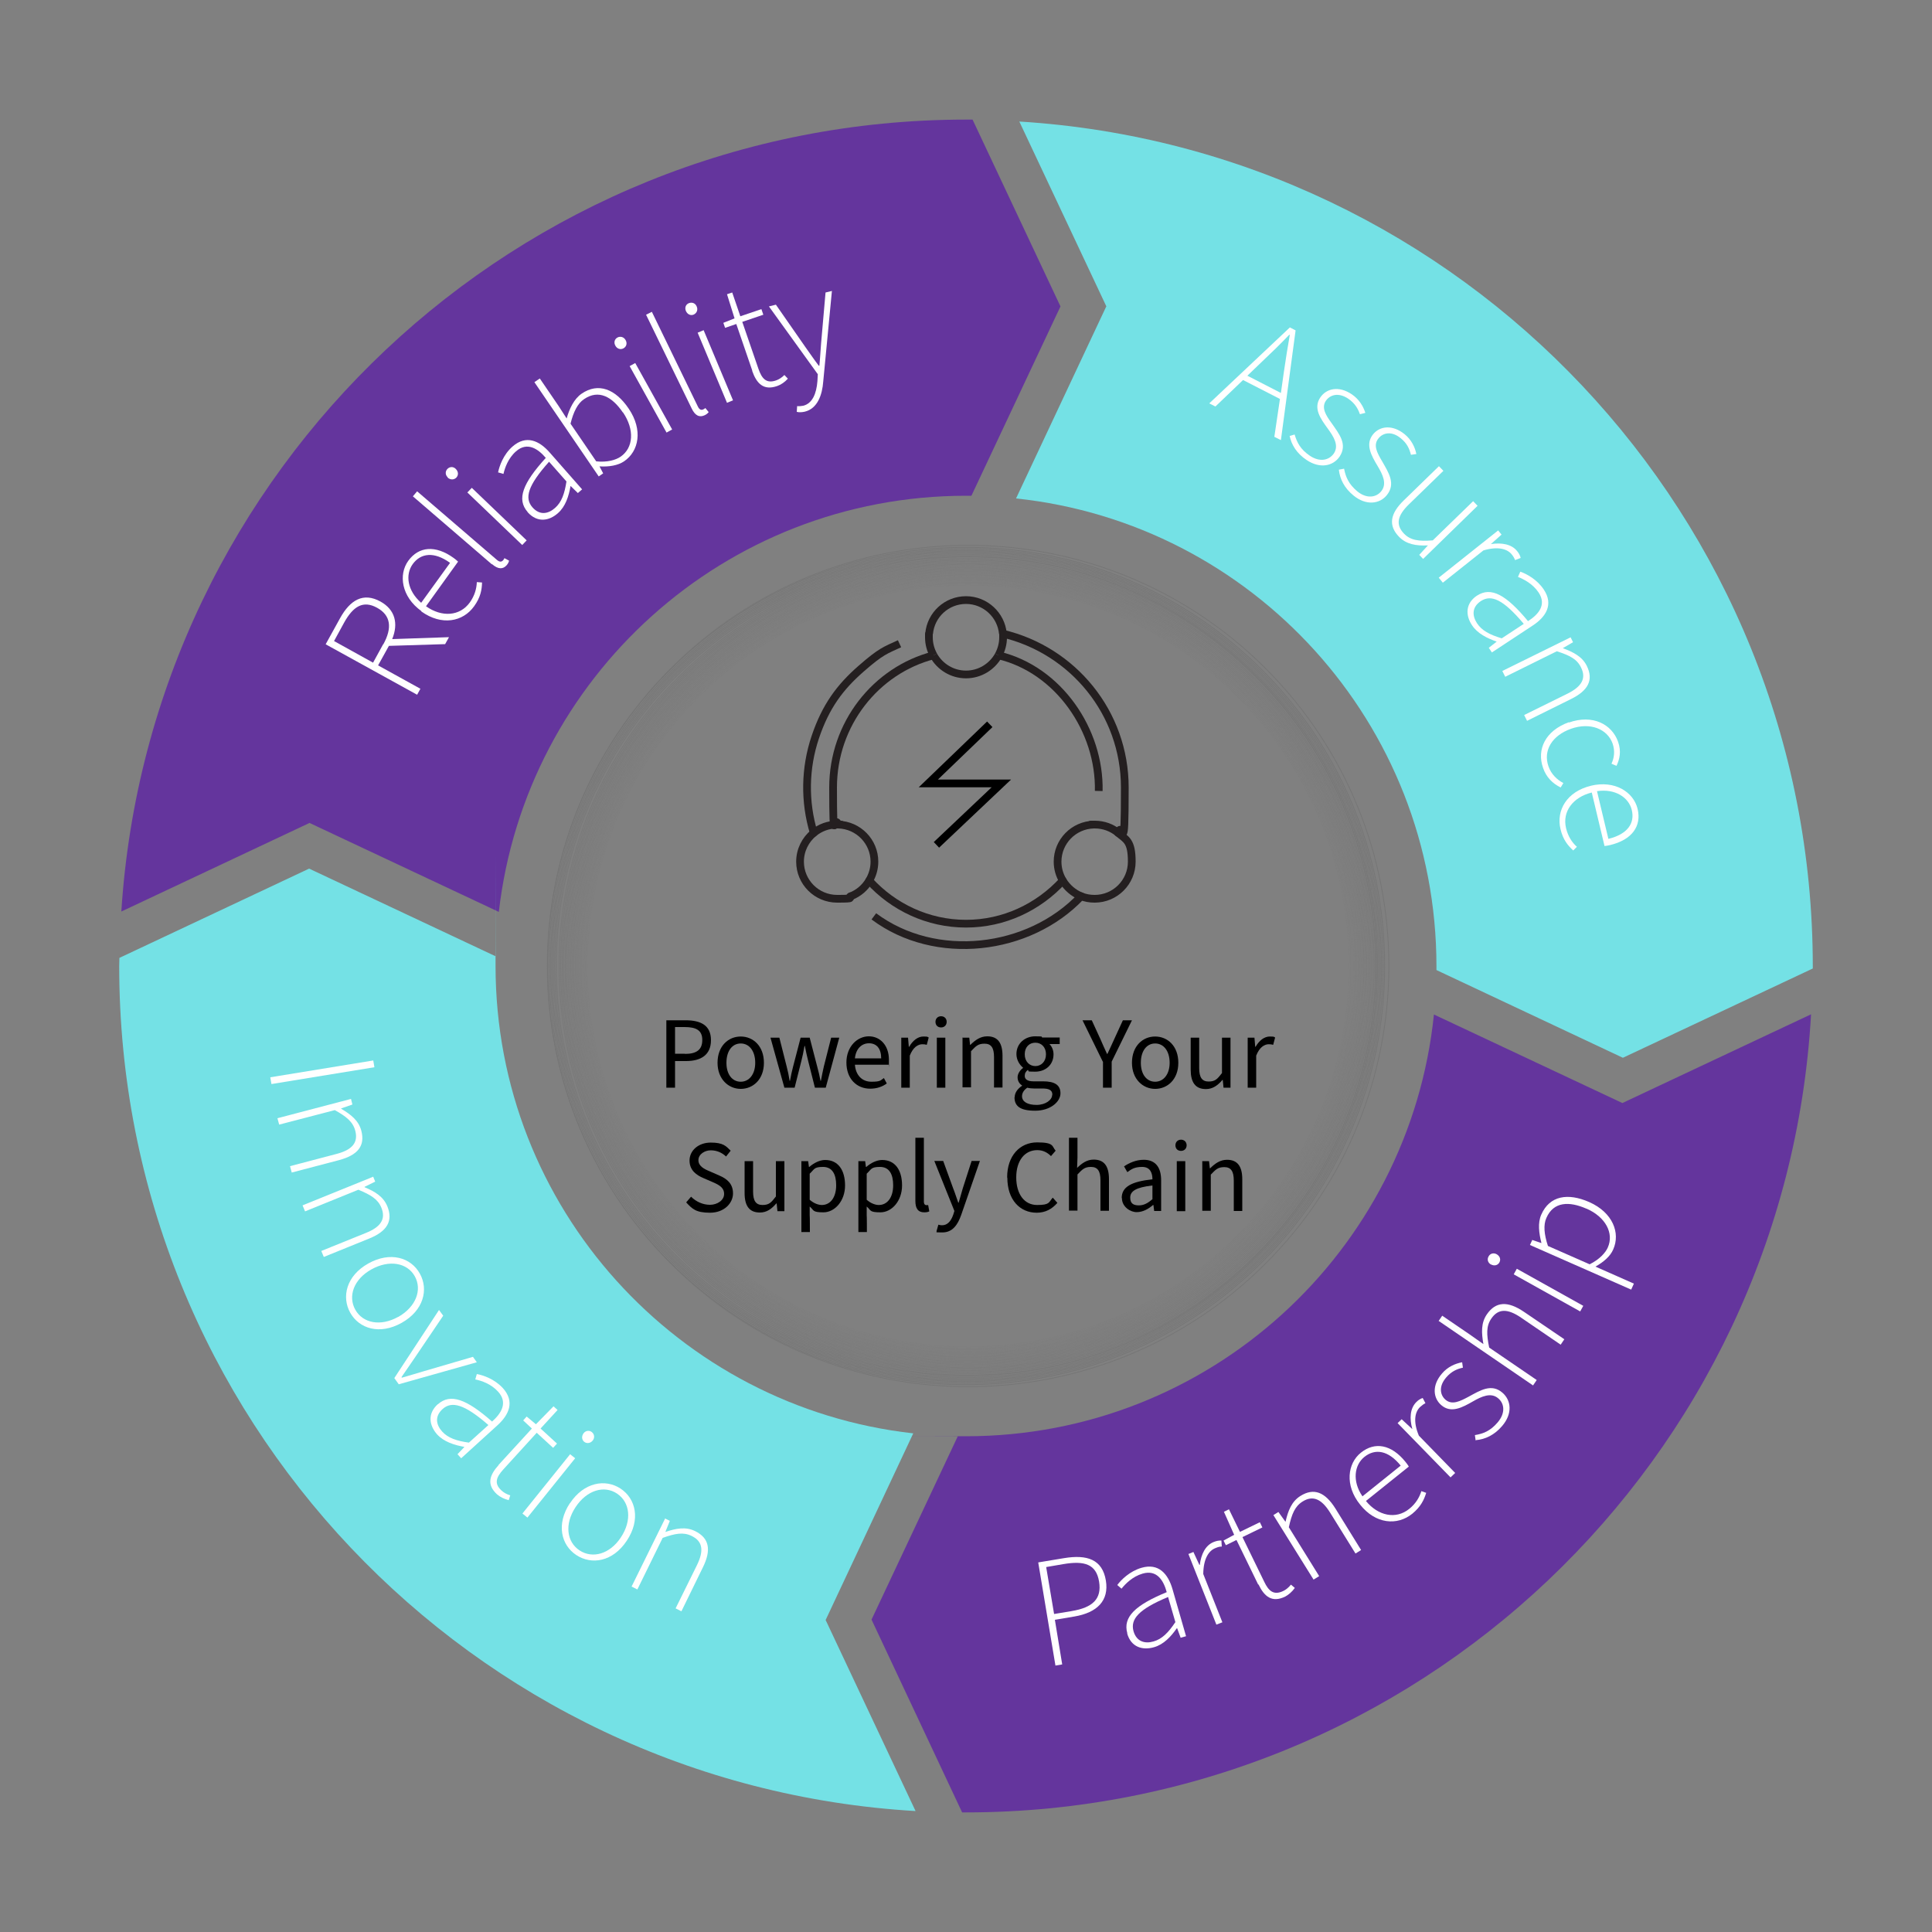 <?xml version="1.0" encoding="UTF-8"?>
<svg xmlns="http://www.w3.org/2000/svg" xmlns:xlink="http://www.w3.org/1999/xlink" width="425px" height="425px" viewBox="0 0 425 425" version="1.1">
<rect x="0" y="0" width="425" height="425" fill="#808080" stroke="none"/>
<defs>
<filter id="alpha" filterUnits="objectBoundingBox" x="0%" y="0%" width="100%" height="100%">
  <feColorMatrix type="matrix" in="SourceGraphic" values="0 0 0 0 1 0 0 0 0 1 0 0 0 0 1 0 0 0 1 0"/>
</filter>
<mask id="mask0">
  <g filter="url(#alpha)">
<rect x="0" y="0" width="425" height="425" style="fill:rgb(0%,0%,0%);fill-opacity:0.2;stroke:none;"/>
  </g>
</mask>
<mask id="mask1">
  <g filter="url(#alpha)">
<rect x="0" y="0" width="425" height="425" style="fill:rgb(0%,0%,0%);fill-opacity:0.898;stroke:none;"/>
  </g>
</mask>
<clipPath id="clip2">
  <rect x="0" y="0" width="425" height="425"/>
</clipPath>
<g id="surface6" clip-path="url(#clip2)">
<path style="fill:none;stroke-width:0.4;stroke-linecap:butt;stroke-linejoin:miter;stroke:rgb(29.804%,29.804%,29.804%);stroke-opacity:1;stroke-miterlimit:10;" d="M 715.901 500 C 715.901 380.763 619.237 284.099 500 284.099 C 380.763 284.099 284.099 380.763 284.099 500 C 284.099 619.237 380.763 715.901 500 715.901 C 619.237 715.901 715.901 619.237 715.901 500 Z M 715.901 500 " transform="matrix(0.425,0,0,0.425,0,0)"/>
</g>
<mask id="mask2">
  <g filter="url(#alpha)">
<rect x="0" y="0" width="425" height="425" style="fill:rgb(0%,0%,0%);fill-opacity:0.898;stroke:none;"/>
  </g>
</mask>
<clipPath id="clip3">
  <rect x="0" y="0" width="425" height="425"/>
</clipPath>
<g id="surface9" clip-path="url(#clip3)">
<path style="fill:none;stroke-width:0.4;stroke-linecap:butt;stroke-linejoin:miter;stroke:rgb(29.804%,29.804%,29.804%);stroke-opacity:1;stroke-miterlimit:10;" d="M 715.101 500 C 715.101 381.204 618.796 284.899 500 284.899 C 381.204 284.899 284.899 381.204 284.899 500 C 284.899 618.796 381.204 715.101 500 715.101 C 618.796 715.101 715.101 618.796 715.101 500 Z M 715.101 500 " transform="matrix(0.425,0,0,0.425,0,0)"/>
</g>
<mask id="mask3">
  <g filter="url(#alpha)">
<rect x="0" y="0" width="425" height="425" style="fill:rgb(0%,0%,0%);fill-opacity:0.898;stroke:none;"/>
  </g>
</mask>
<clipPath id="clip4">
  <rect x="0" y="0" width="425" height="425"/>
</clipPath>
<g id="surface12" clip-path="url(#clip4)">
<path style="fill:none;stroke-width:0.4;stroke-linecap:butt;stroke-linejoin:miter;stroke:rgb(29.804%,29.804%,29.804%);stroke-opacity:1;stroke-miterlimit:10;" d="M 714.403 500 C 714.403 381.59 618.41 285.597 500 285.597 C 381.59 285.597 285.597 381.59 285.597 500 C 285.597 618.41 381.59 714.403 500 714.403 C 618.41 714.403 714.403 618.41 714.403 500 Z M 714.403 500 " transform="matrix(0.425,0,0,0.425,0,0)"/>
</g>
<mask id="mask4">
  <g filter="url(#alpha)">
<rect x="0" y="0" width="425" height="425" style="fill:rgb(0%,0%,0%);fill-opacity:0.8;stroke:none;"/>
  </g>
</mask>
<clipPath id="clip5">
  <rect x="0" y="0" width="425" height="425"/>
</clipPath>
<g id="surface15" clip-path="url(#clip5)">
<path style="fill:none;stroke-width:0.4;stroke-linecap:butt;stroke-linejoin:miter;stroke:rgb(29.804%,29.804%,29.804%);stroke-opacity:1;stroke-miterlimit:10;" d="M 713.603 500 C 713.603 382.031 617.969 286.397 500 286.397 C 382.031 286.397 286.397 382.031 286.397 500 C 286.397 617.969 382.031 713.603 500 713.603 C 617.969 713.603 713.603 617.969 713.603 500 Z M 713.603 500 " transform="matrix(0.425,0,0,0.425,0,0)"/>
</g>
<mask id="mask5">
  <g filter="url(#alpha)">
<rect x="0" y="0" width="425" height="425" style="fill:rgb(0%,0%,0%);fill-opacity:0.8;stroke:none;"/>
  </g>
</mask>
<clipPath id="clip6">
  <rect x="0" y="0" width="425" height="425"/>
</clipPath>
<g id="surface18" clip-path="url(#clip6)">
<path style="fill:none;stroke-width:0.4;stroke-linecap:butt;stroke-linejoin:miter;stroke:rgb(29.804%,29.804%,29.804%);stroke-opacity:1;stroke-miterlimit:10;" d="M 712.904 500 C 712.904 382.417 617.583 287.096 500 287.096 C 382.417 287.096 287.096 382.417 287.096 500 C 287.096 617.583 382.417 712.904 500 712.904 C 617.583 712.904 712.904 617.583 712.904 500 Z M 712.904 500 " transform="matrix(0.425,0,0,0.425,0,0)"/>
</g>
<mask id="mask6">
  <g filter="url(#alpha)">
<rect x="0" y="0" width="425" height="425" style="fill:rgb(0%,0%,0%);fill-opacity:0.8;stroke:none;"/>
  </g>
</mask>
<clipPath id="clip7">
  <rect x="0" y="0" width="425" height="425"/>
</clipPath>
<g id="surface21" clip-path="url(#clip7)">
<path style="fill:none;stroke-width:0.4;stroke-linecap:butt;stroke-linejoin:miter;stroke:rgb(29.804%,29.804%,29.804%);stroke-opacity:1;stroke-miterlimit:10;" d="M 712.096 500 C 712.096 382.858 617.142 287.904 500 287.904 C 382.858 287.904 287.904 382.858 287.904 500 C 287.904 617.142 382.858 712.096 500 712.096 C 617.142 712.096 712.096 617.142 712.096 500 Z M 712.096 500 " transform="matrix(0.425,0,0,0.425,0,0)"/>
</g>
<mask id="mask7">
  <g filter="url(#alpha)">
<rect x="0" y="0" width="425" height="425" style="fill:rgb(0%,0%,0%);fill-opacity:0.698;stroke:none;"/>
  </g>
</mask>
<clipPath id="clip8">
  <rect x="0" y="0" width="425" height="425"/>
</clipPath>
<g id="surface24" clip-path="url(#clip8)">
<path style="fill:none;stroke-width:0.4;stroke-linecap:butt;stroke-linejoin:miter;stroke:rgb(29.804%,29.804%,29.804%);stroke-opacity:1;stroke-miterlimit:10;" d="M 711.399 499.995 C 711.399 383.245 616.752 288.598 500.002 288.598 C 383.245 288.604 288.604 383.245 288.598 500.002 C 288.598 616.752 383.245 711.399 499.995 711.399 C 616.759 711.399 711.399 616.759 711.399 499.995 Z M 711.399 499.995 " transform="matrix(0.301,-0.301,0.301,0.301,-88.018,212.5)"/>
</g>
<mask id="mask8">
  <g filter="url(#alpha)">
<rect x="0" y="0" width="425" height="425" style="fill:rgb(0%,0%,0%);fill-opacity:0.698;stroke:none;"/>
  </g>
</mask>
<clipPath id="clip9">
  <rect x="0" y="0" width="425" height="425"/>
</clipPath>
<g id="surface27" clip-path="url(#clip9)">
<path style="fill:none;stroke-width:0.4;stroke-linecap:butt;stroke-linejoin:miter;stroke:rgb(29.804%,29.804%,29.804%);stroke-opacity:1;stroke-miterlimit:10;" d="M 710.6 500.002 C 710.6 383.693 616.31 289.403 500.002 289.403 C 383.687 289.397 289.397 383.687 289.403 500.002 C 289.403 616.31 383.693 710.6 500.002 710.6 C 616.31 710.6 710.6 616.31 710.6 500.002 Z M 710.6 500.002 " transform="matrix(0.301,-0.301,0.301,0.301,-88.018,212.5)"/>
</g>
<mask id="mask9">
  <g filter="url(#alpha)">
<rect x="0" y="0" width="425" height="425" style="fill:rgb(0%,0%,0%);fill-opacity:0.698;stroke:none;"/>
  </g>
</mask>
<clipPath id="clip10">
  <rect x="0" y="0" width="425" height="425"/>
</clipPath>
<g id="surface30" clip-path="url(#clip10)">
<path style="fill:none;stroke-width:0.4;stroke-linecap:butt;stroke-linejoin:miter;stroke:rgb(29.804%,29.804%,29.804%);stroke-opacity:1;stroke-miterlimit:10;" d="M 709.801 499.995 C 709.801 384.128 615.868 290.196 500.002 290.196 C 384.128 290.203 290.203 384.128 290.196 500.002 C 290.196 615.868 384.128 709.801 499.995 709.801 C 615.875 709.801 709.801 615.875 709.801 499.995 Z M 709.801 499.995 " transform="matrix(0.301,-0.301,0.301,0.301,-88.018,212.5)"/>
</g>
<mask id="mask10">
  <g filter="url(#alpha)">
<rect x="0" y="0" width="425" height="425" style="fill:rgb(0%,0%,0%);fill-opacity:0.6;stroke:none;"/>
  </g>
</mask>
<clipPath id="clip11">
  <rect x="0" y="0" width="425" height="425"/>
</clipPath>
<g id="surface33" clip-path="url(#clip11)">
<path style="fill:none;stroke-width:0.4;stroke-linecap:butt;stroke-linejoin:miter;stroke:rgb(29.804%,29.804%,29.804%);stroke-opacity:1;stroke-miterlimit:10;" d="M 709.099 499.995 C 709.099 384.518 615.478 290.898 500.002 290.898 C 384.518 290.905 290.905 384.518 290.898 500.002 C 290.898 615.478 384.518 709.099 499.995 709.099 C 615.485 709.099 709.099 615.485 709.099 499.995 Z M 709.099 499.995 " transform="matrix(0.301,-0.301,0.301,0.301,-88.018,212.5)"/>
</g>
<mask id="mask11">
  <g filter="url(#alpha)">
<rect x="0" y="0" width="425" height="425" style="fill:rgb(0%,0%,0%);fill-opacity:0.6;stroke:none;"/>
  </g>
</mask>
<clipPath id="clip12">
  <rect x="0" y="0" width="425" height="425"/>
</clipPath>
<g id="surface36" clip-path="url(#clip12)">
<path style="fill:none;stroke-width:0.4;stroke-linecap:butt;stroke-linejoin:miter;stroke:rgb(29.804%,29.804%,29.804%);stroke-opacity:1;stroke-miterlimit:10;" d="M 708.299 500.002 C 708.299 384.954 615.043 291.698 500.002 291.704 C 384.96 291.698 291.698 384.96 291.704 500.002 C 291.698 615.043 384.954 708.299 500.002 708.299 C 615.037 708.299 708.299 615.037 708.299 500.002 Z M 708.299 500.002 " transform="matrix(0.301,-0.301,0.301,0.301,-88.018,212.5)"/>
</g>
<mask id="mask12">
  <g filter="url(#alpha)">
<rect x="0" y="0" width="425" height="425" style="fill:rgb(0%,0%,0%);fill-opacity:0.6;stroke:none;"/>
  </g>
</mask>
<clipPath id="clip13">
  <rect x="0" y="0" width="425" height="425"/>
</clipPath>
<g id="surface39" clip-path="url(#clip13)">
<path style="fill:none;stroke-width:0.4;stroke-linecap:butt;stroke-linejoin:miter;stroke:rgb(29.804%,29.804%,29.804%);stroke-opacity:1;stroke-miterlimit:10;" d="M 707.597 500.002 C 707.597 385.344 614.653 292.4 499.995 292.4 C 385.35 292.4 292.4 385.35 292.4 499.995 C 292.4 614.653 385.344 707.597 500.002 707.597 C 614.653 707.604 707.604 614.653 707.597 500.002 Z M 707.597 500.002 " transform="matrix(0.301,-0.301,0.301,0.301,-88.018,212.5)"/>
</g>
<mask id="mask13">
  <g filter="url(#alpha)">
<rect x="0" y="0" width="425" height="425" style="fill:rgb(0%,0%,0%);fill-opacity:0.502;stroke:none;"/>
  </g>
</mask>
<clipPath id="clip14">
  <rect x="0" y="0" width="425" height="425"/>
</clipPath>
<g id="surface42" clip-path="url(#clip14)">
<path style="fill:none;stroke-width:0.4;stroke-linecap:butt;stroke-linejoin:miter;stroke:rgb(29.804%,29.804%,29.804%);stroke-opacity:1;stroke-miterlimit:10;" d="M 706.804 500.002 C 706.804 385.786 614.218 293.199 500.002 293.199 C 385.786 293.199 293.199 385.786 293.199 500.002 C 293.199 614.218 385.786 706.804 500.002 706.804 C 614.211 706.798 706.798 614.211 706.804 500.002 Z M 706.804 500.002 " transform="matrix(0.301,-0.301,0.301,0.301,-88.018,212.5)"/>
</g>
<mask id="mask14">
  <g filter="url(#alpha)">
<rect x="0" y="0" width="425" height="425" style="fill:rgb(0%,0%,0%);fill-opacity:0.502;stroke:none;"/>
  </g>
</mask>
<clipPath id="clip15">
  <rect x="0" y="0" width="425" height="425"/>
</clipPath>
<g id="surface45" clip-path="url(#clip15)">
<path style="fill:none;stroke-width:0.4;stroke-linecap:butt;stroke-linejoin:miter;stroke:rgb(29.804%,29.804%,29.804%);stroke-opacity:1;stroke-miterlimit:10;" d="M 705.999 500.002 C 705.999 386.228 613.769 293.998 499.995 293.998 C 386.234 293.998 293.998 386.234 293.998 499.995 C 293.998 613.769 386.228 705.999 500.002 705.999 C 613.769 706.005 706.005 613.769 705.999 500.002 Z M 705.999 500.002 " transform="matrix(0.301,-0.301,0.301,0.301,-88.018,212.5)"/>
</g>
<mask id="mask15">
  <g filter="url(#alpha)">
<rect x="0" y="0" width="425" height="425" style="fill:rgb(0%,0%,0%);fill-opacity:0.502;stroke:none;"/>
  </g>
</mask>
<clipPath id="clip16">
  <rect x="0" y="0" width="425" height="425"/>
</clipPath>
<g id="surface48" clip-path="url(#clip16)">
<path style="fill:none;stroke-width:0.4;stroke-linecap:butt;stroke-linejoin:miter;stroke:rgb(29.804%,29.804%,29.804%);stroke-opacity:1;stroke-miterlimit:10;" d="M 705.297 500.002 C 705.297 386.618 613.379 294.7 499.995 294.7 C 386.611 294.7 294.7 386.611 294.7 499.995 C 294.7 613.379 386.618 705.297 500.002 705.297 C 613.386 705.297 705.297 613.386 705.297 500.002 Z M 705.297 500.002 " transform="matrix(0.301,-0.301,0.301,0.301,-88.018,212.5)"/>
</g>
<mask id="mask16">
  <g filter="url(#alpha)">
<rect x="0" y="0" width="425" height="425" style="fill:rgb(0%,0%,0%);fill-opacity:0.502;stroke:none;"/>
  </g>
</mask>
<clipPath id="clip17">
  <rect x="0" y="0" width="425" height="425"/>
</clipPath>
<g id="surface51" clip-path="url(#clip17)">
<path style="fill:none;stroke-width:0.4;stroke-linecap:butt;stroke-linejoin:miter;stroke:rgb(29.804%,29.804%,29.804%);stroke-opacity:1;stroke-miterlimit:10;" d="M 704.504 500.002 C 704.504 387.06 612.944 295.5 500.002 295.5 C 387.06 295.5 295.5 387.06 295.5 500.002 C 295.5 612.944 387.06 704.504 500.002 704.504 C 612.944 704.504 704.504 612.944 704.504 500.002 Z M 704.504 500.002 " transform="matrix(0.301,-0.301,0.301,0.301,-88.018,212.5)"/>
</g>
<mask id="mask17">
  <g filter="url(#alpha)">
<rect x="0" y="0" width="425" height="425" style="fill:rgb(0%,0%,0%);fill-opacity:0.4;stroke:none;"/>
  </g>
</mask>
<clipPath id="clip18">
  <rect x="0" y="0" width="425" height="425"/>
</clipPath>
<g id="surface54" clip-path="url(#clip18)">
<path style="fill:none;stroke-width:0.4;stroke-linecap:butt;stroke-linejoin:miter;stroke:rgb(29.804%,29.804%,29.804%);stroke-opacity:1;stroke-miterlimit:10;" d="M 703.802 500.002 C 703.795 387.443 612.554 296.202 500.002 296.202 C 387.443 296.195 296.195 387.443 296.202 500.002 C 296.202 612.554 387.443 703.795 500.002 703.802 C 612.554 703.802 703.802 612.554 703.802 500.002 Z M 703.802 500.002 " transform="matrix(0.301,-0.301,0.301,0.301,-88.018,212.5)"/>
</g>
<mask id="mask18">
  <g filter="url(#alpha)">
<rect x="0" y="0" width="425" height="425" style="fill:rgb(0%,0%,0%);fill-opacity:0.4;stroke:none;"/>
  </g>
</mask>
<clipPath id="clip19">
  <rect x="0" y="0" width="425" height="425"/>
</clipPath>
<g id="surface57" clip-path="url(#clip19)">
<path style="fill:none;stroke-width:0.4;stroke-linecap:butt;stroke-linejoin:miter;stroke:rgb(29.804%,29.804%,29.804%);stroke-opacity:1;stroke-miterlimit:10;" d="M 702.996 500.002 C 703.002 387.885 612.118 297.001 499.995 297.001 C 387.885 297.001 297.001 387.885 297.001 499.995 C 297.001 612.118 387.885 703.002 500.002 702.996 C 612.112 702.996 702.996 612.112 702.996 500.002 Z M 702.996 500.002 " transform="matrix(0.301,-0.301,0.301,0.301,-88.018,212.5)"/>
</g>
<mask id="mask19">
  <g filter="url(#alpha)">
<rect x="0" y="0" width="425" height="425" style="fill:rgb(0%,0%,0%);fill-opacity:0.4;stroke:none;"/>
  </g>
</mask>
<clipPath id="clip20">
  <rect x="0" y="0" width="425" height="425"/>
</clipPath>
<g id="surface60" clip-path="url(#clip20)">
<path style="fill:none;stroke-width:0.4;stroke-linecap:butt;stroke-linejoin:miter;stroke:rgb(29.804%,29.804%,29.804%);stroke-opacity:1;stroke-miterlimit:10;" d="M 702.203 500.002 C 702.197 388.327 611.67 297.8 500.002 297.8 C 388.333 297.8 297.8 388.333 297.8 500.002 C 297.8 611.67 388.327 702.197 500.002 702.203 C 611.67 702.203 702.203 611.67 702.203 500.002 Z M 702.203 500.002 " transform="matrix(0.301,-0.301,0.301,0.301,-88.018,212.5)"/>
</g>
<mask id="mask20">
  <g filter="url(#alpha)">
<rect x="0" y="0" width="425" height="425" style="fill:rgb(0%,0%,0%);fill-opacity:0.302;stroke:none;"/>
  </g>
</mask>
<clipPath id="clip21">
  <rect x="0" y="0" width="425" height="425"/>
</clipPath>
<g id="surface63" clip-path="url(#clip21)">
<path style="fill:none;stroke-width:0.4;stroke-linecap:butt;stroke-linejoin:miter;stroke:rgb(29.804%,29.804%,29.804%);stroke-opacity:1;stroke-miterlimit:10;" d="M 701.501 500.002 C 701.501 388.71 611.287 298.496 500.002 298.502 C 388.717 298.496 298.496 388.717 298.502 500.002 C 298.496 611.287 388.71 701.501 500.002 701.501 C 611.28 701.501 701.501 611.28 701.501 500.002 Z M 701.501 500.002 " transform="matrix(0.301,-0.301,0.301,0.301,-88.018,212.5)"/>
</g>
<mask id="mask21">
  <g filter="url(#alpha)">
<rect x="0" y="0" width="425" height="425" style="fill:rgb(0%,0%,0%);fill-opacity:0.302;stroke:none;"/>
  </g>
</mask>
<clipPath id="clip22">
  <rect x="0" y="0" width="425" height="425"/>
</clipPath>
<g id="surface66" clip-path="url(#clip22)">
<path style="fill:none;stroke-width:0.4;stroke-linecap:butt;stroke-linejoin:miter;stroke:rgb(29.804%,29.804%,29.804%);stroke-opacity:1;stroke-miterlimit:10;" d="M 700.695 500.002 C 700.702 389.159 610.845 299.302 499.995 299.302 C 389.159 299.302 299.302 389.159 299.302 499.995 C 299.302 610.845 389.159 700.702 500.002 700.695 C 610.845 700.702 700.702 610.845 700.695 500.002 Z M 700.695 500.002 " transform="matrix(0.301,-0.301,0.301,0.301,-88.018,212.5)"/>
</g>
<mask id="mask22">
  <g filter="url(#alpha)">
<rect x="0" y="0" width="425" height="425" style="fill:rgb(0%,0%,0%);fill-opacity:0.302;stroke:none;"/>
  </g>
</mask>
<clipPath id="clip23">
  <rect x="0" y="0" width="425" height="425"/>
</clipPath>
<g id="surface69" clip-path="url(#clip23)">
<path style="fill:none;stroke-width:0.4;stroke-linecap:butt;stroke-linejoin:miter;stroke:rgb(29.804%,29.804%,29.804%);stroke-opacity:1;stroke-miterlimit:10;" d="M 700 499.995 C 700 389.549 610.455 300.004 500.002 299.997 C 389.542 299.997 299.997 389.542 299.997 500.002 C 300.004 610.455 389.549 700 499.995 700 C 610.455 700 700 610.455 700 499.995 Z M 700 499.995 " transform="matrix(0.301,-0.301,0.301,0.301,-88.018,212.5)"/>
</g>
<mask id="mask23">
  <g filter="url(#alpha)">
<rect x="0" y="0" width="425" height="425" style="fill:rgb(0%,0%,0%);fill-opacity:0.2;stroke:none;"/>
  </g>
</mask>
<clipPath id="clip24">
  <rect x="0" y="0" width="425" height="425"/>
</clipPath>
<g id="surface72" clip-path="url(#clip24)">
<path style="fill:none;stroke-width:0.4;stroke-linecap:butt;stroke-linejoin:miter;stroke:rgb(29.804%,29.804%,29.804%);stroke-opacity:1;stroke-miterlimit:10;" d="M 699.2 500.002 C 699.2 389.984 610.013 300.796 500.002 300.803 C 389.984 300.803 300.803 389.984 300.803 500.002 C 300.796 610.013 389.984 699.2 500.002 699.2 C 610.019 699.2 699.2 610.019 699.2 500.002 Z M 699.2 500.002 " transform="matrix(0.301,-0.301,0.301,0.301,-88.018,212.5)"/>
</g>
<mask id="mask24">
  <g filter="url(#alpha)">
<rect x="0" y="0" width="425" height="425" style="fill:rgb(0%,0%,0%);fill-opacity:0.2;stroke:none;"/>
  </g>
</mask>
<clipPath id="clip25">
  <rect x="0" y="0" width="425" height="425"/>
</clipPath>
<g id="surface75" clip-path="url(#clip25)">
<path style="fill:none;stroke-width:0.4;stroke-linecap:butt;stroke-linejoin:miter;stroke:rgb(29.804%,29.804%,29.804%);stroke-opacity:1;stroke-miterlimit:10;" d="M 698.401 499.995 C 698.395 390.426 609.571 301.602 500.002 301.596 C 390.426 301.596 301.596 390.426 301.596 500.002 C 301.602 609.571 390.426 698.395 499.995 698.401 C 609.571 698.401 698.401 609.571 698.401 499.995 Z M 698.401 499.995 " transform="matrix(0.301,-0.301,0.301,0.301,-88.018,212.5)"/>
</g>
<mask id="mask25">
  <g filter="url(#alpha)">
<rect x="0" y="0" width="425" height="425" style="fill:rgb(0%,0%,0%);fill-opacity:0.2;stroke:none;"/>
  </g>
</mask>
<clipPath id="clip26">
  <rect x="0" y="0" width="425" height="425"/>
</clipPath>
<g id="surface78" clip-path="url(#clip26)">
<path style="fill:none;stroke-width:0.4;stroke-linecap:butt;stroke-linejoin:miter;stroke:rgb(29.804%,29.804%,29.804%);stroke-opacity:1;stroke-miterlimit:10;" d="M 697.699 499.995 C 697.699 390.81 609.187 302.298 500.002 302.298 C 390.816 302.298 302.298 390.816 302.298 500.002 C 302.298 609.187 390.81 697.699 499.995 697.699 C 609.187 697.706 697.706 609.187 697.699 499.995 Z M 697.699 499.995 " transform="matrix(0.301,-0.301,0.301,0.301,-88.018,212.5)"/>
</g>
<mask id="mask26">
  <g filter="url(#alpha)">
<rect x="0" y="0" width="425" height="425" style="fill:rgb(0%,0%,0%);fill-opacity:0.102;stroke:none;"/>
  </g>
</mask>
<clipPath id="clip27">
  <rect x="0" y="0" width="425" height="425"/>
</clipPath>
<g id="surface81" clip-path="url(#clip27)">
<path style="fill:none;stroke-width:0.4;stroke-linecap:butt;stroke-linejoin:miter;stroke:rgb(29.804%,29.804%,29.804%);stroke-opacity:1;stroke-miterlimit:10;" d="M 696.9 500.002 C 696.9 391.258 608.745 303.104 500.002 303.104 C 391.252 303.097 303.097 391.252 303.104 500.002 C 303.104 608.745 391.258 696.9 500.002 696.9 C 608.745 696.9 696.9 608.745 696.9 500.002 Z M 696.9 500.002 " transform="matrix(0.301,-0.301,0.301,0.301,-88.018,212.5)"/>
</g>
<clipPath id="clip1">
  <rect x="0" y="0" width="425" height="425"/>
</clipPath>
<g id="surface87" clip-path="url(#clip1)">
<path style="fill:none;stroke-width:0.4;stroke-linecap:butt;stroke-linejoin:miter;stroke:rgb(29.804%,29.804%,29.804%);stroke-opacity:1;stroke-miterlimit:10;" d="M 717.398 500.002 C 717.398 379.937 620.067 282.605 499.995 282.599 C 379.93 282.599 282.599 379.93 282.599 499.995 C 282.605 620.067 379.937 717.398 500.002 717.398 C 620.067 717.398 717.398 620.067 717.398 500.002 Z M 717.398 500.002 " transform="matrix(0.301,-0.301,0.301,0.301,-88.018,212.5)"/>
<path style="fill:none;stroke-width:0.4;stroke-linecap:butt;stroke-linejoin:miter;stroke:rgb(29.804%,29.804%,29.804%);stroke-opacity:1;stroke-miterlimit:10;" d="M 716.7 500 C 716.7 380.322 619.678 283.3 500 283.3 C 380.322 283.3 283.3 380.322 283.3 500 C 283.3 619.678 380.322 716.7 500 716.7 C 619.678 716.7 716.7 619.678 716.7 500 Z M 716.7 500 " transform="matrix(0.425,0,0,0.425,0,0)"/>
<use xlink:href="#surface6" mask="url(#mask1)"/>
<use xlink:href="#surface9" mask="url(#mask2)"/>
<use xlink:href="#surface12" mask="url(#mask3)"/>
<use xlink:href="#surface15" mask="url(#mask4)"/>
<use xlink:href="#surface18" mask="url(#mask5)"/>
<use xlink:href="#surface21" mask="url(#mask6)"/>
<use xlink:href="#surface24" mask="url(#mask7)"/>
<use xlink:href="#surface27" mask="url(#mask8)"/>
<use xlink:href="#surface30" mask="url(#mask9)"/>
<use xlink:href="#surface33" mask="url(#mask10)"/>
<use xlink:href="#surface36" mask="url(#mask11)"/>
<use xlink:href="#surface39" mask="url(#mask12)"/>
<use xlink:href="#surface42" mask="url(#mask13)"/>
<use xlink:href="#surface45" mask="url(#mask14)"/>
<use xlink:href="#surface48" mask="url(#mask15)"/>
<use xlink:href="#surface51" mask="url(#mask16)"/>
<use xlink:href="#surface54" mask="url(#mask17)"/>
<use xlink:href="#surface57" mask="url(#mask18)"/>
<use xlink:href="#surface60" mask="url(#mask19)"/>
<use xlink:href="#surface63" mask="url(#mask20)"/>
<use xlink:href="#surface66" mask="url(#mask21)"/>
<use xlink:href="#surface69" mask="url(#mask22)"/>
<use xlink:href="#surface72" mask="url(#mask23)"/>
<use xlink:href="#surface75" mask="url(#mask24)"/>
<use xlink:href="#surface78" mask="url(#mask25)"/>
<use xlink:href="#surface81" mask="url(#mask26)"/>
</g>
</defs>
<g id="surface1">
<path style=" stroke:none;fill-rule:nonzero;fill:rgb(45.49%,88.235%,89.804%);fill-opacity:1;" d="M 243.355 67.406 L 223.508 109.648 C 275.484 115.133 315.988 159.121 315.988 212.543 C 315.988 265.965 315.988 213.094 315.988 213.391 L 357 232.688 L 398.777 213.051 C 398.777 212.883 398.777 212.754 398.777 212.586 C 398.777 113.645 321.641 32.766 224.23 26.734 L 243.398 67.449 Z M 243.355 67.406 "/>
<path style=" stroke:none;fill-rule:nonzero;fill:rgb(39.216%,20.784%,61.569%);fill-opacity:1;" d="M 68.043 181.008 L 109.734 200.602 C 115.641 149.047 159.375 109.055 212.5 109.055 C 265.625 109.055 213.309 109.055 213.691 109.055 L 233.281 67.406 L 213.945 26.309 C 213.477 26.309 212.969 26.309 212.5 26.309 C 113.688 26.309 32.895 103.273 26.691 200.516 L 68.043 181.051 Z M 68.043 181.008 "/>
<path style=" stroke:none;fill-rule:nonzero;fill:rgb(39.216%,20.784%,61.569%);fill-opacity:1;" d="M 356.957 242.676 L 315.434 223.168 C 310.078 275.316 266.051 315.945 212.5 315.945 C 158.949 315.945 211.309 315.945 210.715 315.902 L 191.719 356.277 L 211.648 398.691 C 211.906 398.691 212.203 398.691 212.457 398.691 C 311.738 398.691 392.828 321.004 398.395 223.125 L 356.914 242.633 Z M 356.957 242.676 "/>
<path style=" stroke:none;fill-rule:nonzero;fill:rgb(45.49%,88.235%,89.804%);fill-opacity:1;" d="M 181.645 356.32 L 200.898 315.309 C 149.219 309.527 109.012 265.711 109.012 212.5 C 109.012 159.289 109.012 211.098 109.055 210.375 L 68 191.078 L 26.266 210.715 C 26.266 211.309 26.223 211.906 26.223 212.5 C 26.223 311.652 103.699 392.656 201.406 398.395 L 181.602 356.32 Z M 181.645 356.32 "/>
<use xlink:href="#surface87" mask="url(#mask0)"/>
<path style=" stroke:none;fill-rule:nonzero;fill:rgb(100%,100%,100%);fill-opacity:1;" d="M 71.656 141.695 L 74.801 136 C 77.012 132.004 79.898 130.219 83.727 132.344 C 86.914 134.129 87.676 137.148 86.273 140.59 L 98.77 140.164 L 97.922 141.695 L 85.551 142.078 L 83.172 146.371 L 92.48 151.512 L 91.758 152.828 L 71.656 141.738 Z M 84.32 141.738 C 86.316 138.125 85.977 135.363 82.961 133.703 C 79.898 132.004 77.691 133.363 75.691 136.977 L 73.484 141.016 L 82.066 145.773 L 84.277 141.738 Z M 84.32 141.738 "/>
<path style=" stroke:none;fill-rule:nonzero;fill:rgb(100%,100%,100%);fill-opacity:1;" d="M 92.691 134.426 C 88.273 131.238 87.637 126.395 89.801 123.379 C 92.098 120.191 95.797 119.852 99.789 122.738 C 100.129 122.996 100.426 123.207 100.766 123.547 L 93.711 133.363 C 97.199 135.828 101.148 135.574 103.359 132.516 C 104.422 131.027 104.848 129.453 104.891 128.051 L 106.039 128.137 C 105.996 129.711 105.738 131.367 104.297 133.363 C 101.828 136.809 97.156 137.699 92.691 134.512 Z M 98.984 123.801 C 95.496 121.297 92.566 121.637 90.781 124.102 C 89.121 126.438 89.59 129.922 92.648 132.602 L 98.984 123.844 Z M 98.984 123.801 "/>
<path style=" stroke:none;fill-rule:nonzero;fill:rgb(100%,100%,100%);fill-opacity:1;" d="M 108.203 124.141 L 90.824 109.184 L 91.758 108.078 L 109.309 123.164 C 109.906 123.676 110.328 123.633 110.672 123.25 C 110.754 123.164 110.84 123.039 110.969 122.781 L 111.988 123.336 C 111.902 123.676 111.734 124.016 111.477 124.312 C 110.672 125.246 109.609 125.289 108.246 124.102 Z M 108.203 124.141 "/>
<path style=" stroke:none;fill-rule:nonzero;fill:rgb(100%,100%,100%);fill-opacity:1;" d="M 98.473 104.977 C 97.922 104.465 97.922 103.656 98.43 103.148 C 98.941 102.637 99.703 102.594 100.258 103.148 C 100.852 103.742 100.895 104.508 100.387 105.059 C 99.875 105.57 99.109 105.613 98.473 105.059 Z M 102.809 108.332 L 103.785 107.312 L 115.855 118.871 L 114.879 119.891 Z M 102.809 108.332 "/>
<path style=" stroke:none;fill-rule:nonzero;fill:rgb(100%,100%,100%);fill-opacity:1;" d="M 116.066 112.625 C 113.602 109.82 115.004 106.293 120.062 100.727 C 118.363 98.727 115.984 97.113 113.516 99.281 C 111.773 100.809 111.051 102.934 110.754 104.254 L 109.566 103.914 C 109.863 102.512 110.711 100.004 112.754 98.219 C 115.727 95.625 118.617 96.898 120.953 99.578 L 128.051 107.652 L 127.117 108.461 L 125.547 106.93 L 125.504 106.93 C 125.121 109.141 124.398 111.434 122.738 112.879 C 120.785 114.621 118.191 115.047 116.066 112.668 Z M 124.609 105.91 L 120.785 101.574 C 116.066 106.844 115.344 109.566 117.129 111.605 C 118.746 113.434 120.613 113.051 122.102 111.734 C 123.547 110.457 124.184 108.629 124.609 105.91 Z M 124.609 105.91 "/>
<path style=" stroke:none;fill-rule:nonzero;fill:rgb(100%,100%,100%);fill-opacity:1;" d="M 131.922 102.594 L 131.879 102.594 C 131.879 102.594 132.684 104.125 132.684 104.125 L 131.707 104.805 L 117.555 84.066 L 118.746 83.258 L 122.867 89.293 L 124.652 92.055 C 125.246 89.93 126.266 87.762 127.926 86.613 C 131.621 84.066 135.406 85.594 138.297 89.887 C 141.484 94.562 140.547 99.281 137.273 101.488 C 135.957 102.383 133.961 102.723 131.922 102.594 Z M 137.02 90.738 C 134.684 87.297 131.707 85.594 128.477 87.805 C 127.074 88.738 126.141 90.609 125.504 93.203 L 131.156 101.488 C 133.578 101.746 135.449 101.191 136.512 100.469 C 139.359 98.516 139.613 94.52 137.062 90.738 Z M 137.02 90.738 "/>
<path style=" stroke:none;fill-rule:nonzero;fill:rgb(100%,100%,100%);fill-opacity:1;" d="M 135.363 76.031 C 134.98 75.352 135.191 74.586 135.828 74.246 C 136.469 73.906 137.234 74.121 137.613 74.801 C 138.039 75.523 137.785 76.289 137.148 76.629 C 136.512 76.969 135.746 76.754 135.363 76.031 Z M 138.508 80.539 L 139.738 79.859 L 147.859 94.477 L 146.625 95.156 Z M 138.508 80.539 "/>
<path style=" stroke:none;fill-rule:nonzero;fill:rgb(100%,100%,100%);fill-opacity:1;" d="M 152.148 89.844 L 142.121 69.234 L 143.395 68.594 L 153.512 89.422 C 153.852 90.141 154.273 90.27 154.699 90.059 C 154.828 90.016 154.953 89.93 155.168 89.762 L 155.891 90.652 C 155.676 90.949 155.379 91.164 155.039 91.332 C 153.891 91.887 152.914 91.461 152.148 89.844 Z M 152.148 89.844 "/>
<path style=" stroke:none;fill-rule:nonzero;fill:rgb(100%,100%,100%);fill-opacity:1;" d="M 150.875 68.383 C 150.578 67.66 150.875 66.938 151.555 66.684 C 152.234 66.426 152.957 66.684 153.254 67.406 C 153.594 68.172 153.254 68.891 152.617 69.191 C 151.98 69.488 151.215 69.191 150.875 68.383 Z M 153.469 73.184 L 154.785 72.633 L 161.246 88.059 L 159.926 88.613 Z M 153.469 73.184 "/>
<path style=" stroke:none;fill-rule:nonzero;fill:rgb(100%,100%,100%);fill-opacity:1;" d="M 165.496 81.559 L 161.969 71.273 L 159.504 72.121 L 159.121 71.016 L 161.586 70.039 L 159.926 64.727 L 161.074 64.344 L 162.859 69.574 L 167.492 68 L 167.918 69.234 L 163.285 70.805 L 166.855 81.176 C 167.578 83.215 168.512 84.449 170.723 83.684 C 171.316 83.469 171.914 83.129 172.551 82.492 L 173.316 83.301 C 172.637 84.066 171.742 84.66 170.977 84.914 C 167.961 85.977 166.43 84.363 165.453 81.559 Z M 165.496 81.559 "/>
<path style=" stroke:none;fill-rule:nonzero;fill:rgb(100%,100%,100%);fill-opacity:1;" d="M 175.27 90.609 L 175.355 89.336 C 175.781 89.379 176.289 89.336 176.715 89.25 C 178.711 88.738 179.605 86.574 179.816 83.852 L 179.902 82.324 L 169.148 67.406 L 170.68 67.023 L 177.184 76.371 C 178.074 77.605 179.137 79.176 180.113 80.453 L 180.242 80.453 C 180.414 78.879 180.496 76.969 180.625 75.523 L 181.602 64.344 L 183.004 64.004 L 181.094 83.938 C 180.879 86.828 179.859 89.887 177.012 90.566 C 176.418 90.695 175.781 90.738 175.312 90.609 Z M 175.27 90.609 "/>
<path style=" stroke:none;fill-rule:nonzero;fill:rgb(100%,100%,100%);fill-opacity:1;" d="M 283.688 71.996 L 285.004 72.676 L 281.773 96.816 L 280.328 96.094 L 281.562 87.762 L 273.445 83.598 L 267.367 89.422 L 266.008 88.738 L 283.73 72.039 Z M 274.422 82.664 L 281.773 86.445 L 282.414 81.898 C 282.836 79.051 283.219 76.543 283.73 73.652 L 283.602 73.652 C 281.605 75.734 279.777 77.52 277.695 79.477 L 274.379 82.664 Z M 274.422 82.664 "/>
<path style=" stroke:none;fill-rule:nonzero;fill:rgb(100%,100%,100%);fill-opacity:1;" d="M 283.645 95.922 L 284.793 95.582 C 285.301 97.324 286.066 98.855 288.148 100.258 C 290.359 101.746 292.398 101.234 293.422 99.746 C 294.609 97.961 293.336 96.008 292.102 94.309 C 290.488 92.098 288.828 89.801 290.445 87.422 C 291.762 85.469 294.484 84.789 297.371 86.742 C 298.945 87.805 299.879 89.336 300.348 90.824 L 299.156 91.121 C 298.691 89.801 298.012 88.699 296.609 87.719 C 294.398 86.234 292.57 86.871 291.676 88.145 C 290.613 89.719 291.676 91.375 292.953 93.117 C 294.566 95.453 296.48 97.707 294.695 100.426 C 293.293 102.512 290.402 103.191 287.426 101.191 C 285.262 99.746 284.07 97.836 283.688 95.836 Z M 283.645 95.922 "/>
<path style=" stroke:none;fill-rule:nonzero;fill:rgb(100%,100%,100%);fill-opacity:1;" d="M 294.523 103.316 L 295.672 103.105 C 296.012 104.891 296.648 106.461 298.562 108.078 C 300.645 109.777 302.727 109.438 303.832 108.078 C 305.191 106.422 304.129 104.336 303.066 102.551 C 301.664 100.215 300.262 97.75 302.047 95.539 C 303.535 93.711 306.297 93.328 309.016 95.539 C 310.461 96.73 311.27 98.344 311.566 99.875 L 310.379 100.047 C 310.039 98.684 309.484 97.496 308.168 96.434 C 306.129 94.734 304.215 95.199 303.238 96.434 C 302.004 97.922 302.941 99.621 304.047 101.488 C 305.449 103.953 307.105 106.422 305.066 108.926 C 303.492 110.883 300.516 111.266 297.754 109.012 C 295.715 107.355 294.738 105.359 294.523 103.316 Z M 294.523 103.316 "/>
<path style=" stroke:none;fill-rule:nonzero;fill:rgb(100%,100%,100%);fill-opacity:1;" d="M 308.848 110.031 L 316.539 102.551 L 317.516 103.574 L 309.953 110.926 C 307.359 113.434 306.977 115.43 308.848 117.387 C 310.25 118.828 312.035 119.129 315.18 118.871 L 324.062 110.246 L 325.039 111.266 L 313.055 122.953 L 312.203 122.059 L 314.117 119.977 L 314.074 119.977 C 311.523 120.105 309.359 119.723 307.785 118.109 C 305.363 115.641 305.746 113.008 308.848 110.031 Z M 308.848 110.031 "/>
<path style=" stroke:none;fill-rule:nonzero;fill:rgb(100%,100%,100%);fill-opacity:1;" d="M 329.547 116.664 L 330.309 117.598 L 327.973 119.68 L 328.016 119.68 C 330.309 119.34 332.52 119.68 333.754 121.254 C 334.137 121.719 334.391 122.188 334.516 122.738 L 333.285 123.207 C 333.113 122.781 332.945 122.441 332.562 121.977 C 331.629 120.785 329.586 120.105 326.316 121.082 L 317.391 128.18 L 316.496 127.074 L 329.586 116.664 Z M 329.547 116.664 "/>
<path style=" stroke:none;fill-rule:nonzero;fill:rgb(100%,100%,100%);fill-opacity:1;" d="M 324.914 131.027 C 328.016 128.988 331.328 130.859 336.133 136.637 C 338.344 135.234 340.297 133.109 338.469 130.348 C 337.195 128.434 335.199 127.414 333.922 126.906 L 334.434 125.758 C 335.793 126.227 338.129 127.457 339.617 129.711 C 341.785 132.984 340.086 135.703 337.152 137.613 L 328.184 143.523 L 327.504 142.504 L 329.246 141.141 C 327.164 140.422 324.996 139.359 323.809 137.531 C 322.363 135.363 322.32 132.727 324.953 130.984 Z M 330.352 140.422 L 335.199 137.234 C 330.648 131.836 328.059 130.73 325.762 132.219 C 323.723 133.578 323.852 135.488 324.914 137.105 C 325.977 138.719 327.676 139.613 330.352 140.422 Z M 330.352 140.422 "/>
<path style=" stroke:none;fill-rule:nonzero;fill:rgb(100%,100%,100%);fill-opacity:1;" d="M 345.484 140.164 L 346.035 141.27 L 343.781 142.586 C 346.078 143.438 348.031 144.414 349.051 146.453 C 350.582 149.559 349.434 151.895 345.523 153.809 L 335.922 158.566 L 335.281 157.293 L 344.762 152.617 C 347.949 151.047 349.012 149.219 347.777 146.797 C 346.887 144.969 345.27 144.16 342.465 143.266 L 331.117 148.879 L 330.48 147.602 L 345.484 140.207 Z M 345.484 140.164 "/>
<path style=" stroke:none;fill-rule:nonzero;fill:rgb(100%,100%,100%);fill-opacity:1;" d="M 345.102 158.949 C 350.371 157.078 354.578 159.332 355.938 163.156 C 356.703 165.324 356.277 167.023 355.598 168.469 L 354.492 168.004 C 355.086 166.727 355.301 165.238 354.746 163.582 C 353.602 160.352 349.816 158.824 345.609 160.309 C 341.402 161.797 339.406 165.113 340.637 168.598 C 341.234 170.297 342.508 171.531 343.91 172.254 L 343.316 173.23 C 341.574 172.379 340.129 170.977 339.449 168.938 C 338.004 164.898 339.914 160.734 345.141 158.863 Z M 345.102 158.949 "/>
<path style=" stroke:none;fill-rule:nonzero;fill:rgb(100%,100%,100%);fill-opacity:1;" d="M 349.945 172.848 C 355.258 171.574 359.336 174.25 360.23 177.906 C 361.164 181.73 358.996 184.746 354.195 185.895 C 353.77 185.98 353.43 186.066 352.961 186.109 L 350.156 174.336 C 346.035 175.355 343.613 178.5 344.504 182.199 C 344.93 183.984 345.824 185.344 346.887 186.277 L 346.078 187.086 C 344.93 186.023 343.824 184.746 343.273 182.367 C 342.297 178.246 344.676 174.121 349.988 172.848 Z M 353.812 184.535 C 358.02 183.516 359.676 181.094 358.953 178.16 C 358.273 175.398 355.301 173.441 351.305 174.039 Z M 353.812 184.535 "/>
<path style=" stroke:none;fill-rule:nonzero;fill:rgb(100%,100%,100%);fill-opacity:1;" d="M 228.395 343.699 L 234.047 342.762 C 239.191 341.914 242.504 343.059 243.27 347.691 C 243.992 352.113 241.359 354.746 236.344 355.598 L 232.051 356.32 L 233.664 366.137 L 232.176 366.391 L 228.395 343.738 Z M 235.703 354.406 C 240.422 353.641 242.379 351.688 241.781 347.949 C 241.145 344.078 238.594 343.273 233.879 344.078 L 230.137 344.719 L 231.879 355.047 L 235.746 354.406 Z M 235.703 354.406 "/>
<path style=" stroke:none;fill-rule:nonzero;fill:rgb(100%,100%,100%);fill-opacity:1;" d="M 247.988 359.297 C 246.969 355.727 249.73 353.09 256.656 350.242 C 255.977 347.734 254.531 345.227 251.344 346.164 C 249.137 346.801 247.562 348.414 246.711 349.477 L 245.777 348.672 C 246.629 347.523 248.496 345.652 251.09 344.887 C 254.871 343.781 256.953 346.203 257.934 349.605 L 260.906 359.934 L 259.719 360.273 L 258.953 358.191 L 258.867 358.191 C 257.594 360.016 255.977 361.762 253.852 362.355 C 251.344 363.078 248.797 362.355 247.945 359.297 Z M 258.57 356.871 L 256.953 351.305 C 250.453 354.023 248.625 356.191 249.348 358.828 C 250.027 361.164 251.898 361.633 253.766 361.078 C 255.594 360.57 256.996 359.168 258.527 356.871 Z M 258.57 356.871 "/>
<path style=" stroke:none;fill-rule:nonzero;fill:rgb(100%,100%,100%);fill-opacity:1;" d="M 261.375 341.871 L 262.523 341.402 L 263.84 344.25 L 263.926 344.25 C 264.223 341.914 265.156 339.914 267.027 339.191 C 267.578 338.98 268.09 338.852 268.684 338.895 L 268.77 340.211 C 268.301 340.211 267.961 340.297 267.367 340.551 C 265.922 341.105 264.734 342.848 264.691 346.246 L 268.898 356.871 L 267.578 357.383 L 261.418 341.828 Z M 261.375 341.871 "/>
<path style=" stroke:none;fill-rule:nonzero;fill:rgb(100%,100%,100%);fill-opacity:1;" d="M 276.762 348.543 L 272 338.766 L 269.664 339.914 L 269.152 338.895 L 271.488 337.621 L 269.238 332.562 L 270.344 332.012 L 272.766 336.984 L 277.141 334.859 L 277.695 336.004 L 273.316 338.129 L 278.121 347.988 C 279.055 349.945 280.16 351.008 282.285 349.988 C 282.836 349.734 283.434 349.266 283.984 348.586 L 284.836 349.309 C 284.238 350.156 283.434 350.836 282.711 351.219 C 279.82 352.621 278.121 351.219 276.844 348.543 Z M 276.762 348.543 "/>
<path style=" stroke:none;fill-rule:nonzero;fill:rgb(100%,100%,100%);fill-opacity:1;" d="M 280.203 333.242 L 281.223 332.605 L 282.754 334.73 L 282.797 334.73 C 283.348 332.352 284.113 330.309 286.066 329.078 C 289 327.25 291.465 328.184 293.762 331.84 L 299.414 340.977 L 298.18 341.742 L 292.613 332.773 C 290.742 329.758 288.828 328.863 286.535 330.309 C 284.836 331.371 284.156 333.074 283.516 335.961 L 290.191 346.715 L 288.957 347.48 L 280.117 333.285 Z M 280.203 333.242 "/>
<path style=" stroke:none;fill-rule:nonzero;fill:rgb(100%,100%,100%);fill-opacity:1;" d="M 299.199 330.988 C 295.758 326.738 296.438 321.895 299.371 319.559 C 302.43 317.094 306.086 317.73 309.188 321.598 C 309.441 321.938 309.699 322.234 309.91 322.617 L 300.477 330.184 C 303.152 333.453 307.062 334.305 309.996 331.926 C 311.441 330.777 312.246 329.375 312.672 328.016 L 313.734 328.398 C 313.266 329.887 312.586 331.414 310.676 332.988 C 307.359 335.664 302.602 335.281 299.199 330.988 Z M 308.125 322.406 C 305.406 319.047 302.516 318.578 300.137 320.492 C 297.926 322.277 297.414 325.805 299.711 329.164 Z M 308.125 322.406 "/>
<path style=" stroke:none;fill-rule:nonzero;fill:rgb(100%,100%,100%);fill-opacity:1;" d="M 307.445 313.055 L 308.336 312.203 L 310.633 314.328 L 310.676 314.328 C 310.039 312.035 310.164 309.824 311.566 308.422 C 311.992 307.996 312.418 307.699 312.969 307.531 L 313.566 308.676 C 313.141 308.891 312.844 309.102 312.375 309.527 C 311.27 310.59 310.801 312.672 312.121 315.816 L 320.109 324.02 L 319.09 324.996 L 307.402 313.012 Z M 307.445 313.055 "/>
<path style=" stroke:none;fill-rule:nonzero;fill:rgb(100%,100%,100%);fill-opacity:1;" d="M 324.613 316.879 L 324.445 315.691 C 326.273 315.391 327.844 314.797 329.461 312.887 C 331.203 310.844 330.949 308.762 329.586 307.613 C 327.973 306.211 325.848 307.234 324.062 308.254 C 321.684 309.613 319.219 310.973 317.051 309.102 C 315.266 307.574 314.926 304.766 317.219 302.133 C 318.453 300.688 320.066 299.965 321.641 299.668 L 321.809 300.859 C 320.449 301.156 319.262 301.707 318.156 302.984 C 316.414 304.98 316.797 306.891 317.984 307.914 C 319.43 309.145 321.172 308.254 323.086 307.234 C 325.594 305.871 328.102 304.258 330.523 306.383 C 332.434 308.039 332.773 310.973 330.438 313.691 C 328.738 315.691 326.699 316.625 324.699 316.797 Z M 324.613 316.879 "/>
<path style=" stroke:none;fill-rule:nonzero;fill:rgb(100%,100%,100%);fill-opacity:1;" d="M 316.453 290.613 L 317.262 289.426 L 323.297 293.547 L 326.316 295.672 C 325.891 293.207 325.762 291.039 327.078 289.129 C 329.035 286.281 331.672 286.152 335.238 288.574 L 344.121 294.609 L 343.316 295.801 L 334.602 289.852 C 331.672 287.852 329.586 287.809 328.059 290.062 C 326.91 291.719 326.996 293.547 327.59 296.438 L 338.047 303.578 L 337.238 304.766 L 316.539 290.613 Z M 316.453 290.613 "/>
<path style=" stroke:none;fill-rule:nonzero;fill:rgb(100%,100%,100%);fill-opacity:1;" d="M 327.973 278.164 C 327.293 277.781 327.078 277.016 327.461 276.379 C 327.801 275.738 328.566 275.527 329.246 275.91 C 329.969 276.336 330.184 277.059 329.844 277.695 C 329.504 278.332 328.738 278.547 328.016 278.164 Z M 332.988 280.328 L 333.668 279.098 L 348.289 287.258 L 347.609 288.488 Z M 332.988 280.328 "/>
<path style=" stroke:none;fill-rule:nonzero;fill:rgb(100%,100%,100%);fill-opacity:1;" d="M 336.559 273.871 L 337.066 272.766 L 339.066 273.445 L 339.066 273.359 C 338.555 271.32 338.215 269.023 339.066 267.156 C 340.891 263.031 344.887 262.352 349.605 264.434 C 354.789 266.73 356.488 271.234 354.875 274.848 C 354.238 276.336 352.836 277.566 350.965 278.629 L 359.422 282.371 L 358.828 283.688 Z M 348.969 265.879 C 345.184 264.223 341.742 264.309 340.172 267.922 C 339.488 269.449 339.66 271.488 340.512 274.082 L 349.691 278.121 C 351.898 277.016 353.176 275.57 353.684 274.422 C 355.086 271.277 353.176 267.707 349.012 265.879 Z M 348.969 265.879 "/>
<path style=" stroke:none;fill-rule:nonzero;fill:rgb(100%,100%,100%);fill-opacity:1;" d="M 82.109 233.281 L 82.363 234.77 L 59.711 238.469 L 59.457 236.98 Z M 82.109 233.281 "/>
<path style=" stroke:none;fill-rule:nonzero;fill:rgb(100%,100%,100%);fill-opacity:1;" d="M 77.223 241.781 L 77.52 242.973 L 75.055 243.824 L 75.055 243.906 C 77.137 245.141 78.879 246.457 79.477 248.711 C 80.367 252.066 78.711 254.109 74.547 255.211 L 64.176 257.934 L 63.793 256.531 L 73.992 253.852 C 77.434 252.961 78.836 251.387 78.156 248.754 C 77.648 246.797 76.246 245.648 73.652 244.203 L 61.414 247.391 L 61.031 245.988 L 77.223 241.738 Z M 77.223 241.781 "/>
<path style=" stroke:none;fill-rule:nonzero;fill:rgb(100%,100%,100%);fill-opacity:1;" d="M 82.066 258.781 L 82.535 259.93 L 80.199 261.078 L 80.199 261.164 C 82.449 262.098 84.32 263.203 85.211 265.371 C 86.488 268.559 85.211 270.852 81.176 272.469 L 71.23 276.504 L 70.676 275.188 L 80.453 271.234 C 83.766 269.918 84.914 268.176 83.895 265.668 C 83.129 263.797 81.602 262.863 78.836 261.715 L 67.109 266.477 L 66.555 265.156 L 82.066 258.867 Z M 82.066 258.781 "/>
<path style=" stroke:none;fill-rule:nonzero;fill:rgb(100%,100%,100%);fill-opacity:1;" d="M 81.004 277.949 C 85.852 275.23 90.398 276.633 92.352 280.16 C 94.309 283.645 93.203 288.277 88.359 290.996 C 83.512 293.719 79.008 292.273 77.051 288.789 C 75.098 285.301 76.16 280.672 81.004 277.949 Z M 87.637 289.68 C 91.504 287.469 92.906 283.73 91.246 280.754 C 89.59 277.781 85.637 277.059 81.727 279.227 C 77.816 281.391 76.5 285.133 78.156 288.109 C 79.816 291.082 83.727 291.848 87.594 289.68 Z M 87.637 289.68 "/>
<path style=" stroke:none;fill-rule:nonzero;fill:rgb(100%,100%,100%);fill-opacity:1;" d="M 96.559 288.148 L 97.496 289.426 L 91.203 298.734 C 90.227 300.137 89.207 301.621 88.316 302.941 L 88.398 303.066 C 89.93 302.641 91.672 302.09 93.289 301.621 L 104.039 298.477 L 104.891 299.668 L 87.719 304.512 L 86.742 303.152 L 96.559 288.191 Z M 96.559 288.148 "/>
<path style=" stroke:none;fill-rule:nonzero;fill:rgb(100%,100%,100%);fill-opacity:1;" d="M 96.305 308.934 C 99.066 306.426 102.637 307.785 108.246 312.715 C 110.203 310.973 111.816 308.594 109.566 306.129 C 108.035 304.426 105.867 303.703 104.551 303.449 L 104.891 302.262 C 106.293 302.516 108.801 303.363 110.629 305.363 C 113.262 308.297 112.031 311.184 109.395 313.566 L 101.449 320.789 L 100.641 319.898 L 102.172 318.281 L 102.129 318.281 C 99.961 317.898 97.664 317.176 96.176 315.562 C 94.434 313.609 93.969 311.016 96.305 308.891 Z M 103.148 317.348 L 107.441 313.48 C 102.129 308.848 99.363 308.168 97.367 309.953 C 95.539 311.609 95.965 313.48 97.281 314.926 C 98.559 316.328 100.426 316.965 103.148 317.348 Z M 103.148 317.348 "/>
<path style=" stroke:none;fill-rule:nonzero;fill:rgb(100%,100%,100%);fill-opacity:1;" d="M 109.648 322.277 L 117.004 314.246 L 115.09 312.461 L 115.855 311.609 L 117.895 313.309 L 121.762 309.359 L 122.656 310.164 L 118.914 314.246 L 122.527 317.559 L 121.676 318.496 L 118.066 315.18 L 110.672 323.297 C 109.227 324.914 108.586 326.316 110.328 327.887 C 110.797 328.312 111.391 328.695 112.242 328.949 L 111.902 330.012 C 110.926 329.758 109.988 329.289 109.352 328.738 C 106.973 326.57 107.695 324.488 109.691 322.277 Z M 109.648 322.277 "/>
<path style=" stroke:none;fill-rule:nonzero;fill:rgb(100%,100%,100%);fill-opacity:1;" d="M 125.418 319.898 L 126.523 320.789 L 116.023 333.836 L 114.922 332.945 Z M 128.391 315.266 C 128.859 314.672 129.668 314.586 130.219 315.051 C 130.773 315.52 130.859 316.285 130.391 316.879 C 129.879 317.516 129.074 317.602 128.52 317.176 C 127.969 316.711 127.883 315.945 128.391 315.266 Z M 128.391 315.266 "/>
<path style=" stroke:none;fill-rule:nonzero;fill:rgb(100%,100%,100%);fill-opacity:1;" d="M 125.375 330.691 C 128.434 326.059 133.152 325.254 136.512 327.461 C 139.867 329.672 140.973 334.305 137.871 338.938 C 134.809 343.57 130.137 344.293 126.777 342.082 C 123.422 339.871 122.316 335.281 125.375 330.648 Z M 136.594 338.172 C 139.059 334.434 138.594 330.48 135.746 328.566 C 132.898 326.656 129.074 327.801 126.609 331.543 C 124.141 335.281 124.652 339.191 127.5 341.062 C 130.348 342.934 134.172 341.871 136.594 338.172 Z M 136.594 338.172 "/>
<path style=" stroke:none;fill-rule:nonzero;fill:rgb(100%,100%,100%);fill-opacity:1;" d="M 146.242 334.008 L 147.348 334.559 L 146.371 336.984 L 146.414 336.984 C 148.707 336.219 150.832 335.793 152.914 336.812 C 156.016 338.344 156.527 340.934 154.613 344.801 L 149.898 354.449 L 148.621 353.812 L 153.297 344.336 C 154.871 341.148 154.613 339.066 152.148 337.875 C 150.324 336.984 148.539 337.324 145.773 338.301 L 140.207 349.648 L 138.934 349.012 L 146.328 334.008 Z M 146.242 334.008 "/>
<path style=" stroke:none;fill-rule:nonzero;fill:rgb(0%,0%,0%);fill-opacity:1;" d="M 146.582 224.441 L 150.832 224.441 C 154.148 224.441 156.398 225.547 156.398 228.82 C 156.398 232.094 154.148 233.41 150.918 233.41 L 148.496 233.41 L 148.496 239.273 L 146.582 239.273 Z M 150.664 231.836 C 153.254 231.836 154.488 230.902 154.488 228.777 C 154.488 226.652 153.172 225.93 150.578 225.93 L 148.496 225.93 L 148.496 231.797 L 150.703 231.797 Z M 150.664 231.836 "/>
<path style=" stroke:none;fill-rule:nonzero;fill:rgb(0%,0%,0%);fill-opacity:1;" d="M 157.844 233.793 C 157.844 230.094 160.227 228.012 162.945 228.012 C 165.664 228.012 168.047 230.094 168.047 233.793 C 168.047 237.488 165.621 239.531 162.945 239.531 C 160.266 239.531 157.844 237.406 157.844 233.793 Z M 166.133 233.793 C 166.133 231.242 164.859 229.543 162.945 229.543 C 161.031 229.543 159.801 231.242 159.801 233.793 C 159.801 236.344 161.074 237.957 162.945 237.957 C 164.816 237.957 166.133 236.301 166.133 233.793 Z M 166.133 233.793 "/>
<path style=" stroke:none;fill-rule:nonzero;fill:rgb(0%,0%,0%);fill-opacity:1;" d="M 169.531 228.266 L 171.445 228.266 L 173.059 234.641 C 173.316 235.621 173.527 236.598 173.699 237.746 L 173.781 237.746 C 173.996 236.555 174.207 235.621 174.461 234.641 L 176.121 228.266 L 178.117 228.266 L 179.773 234.641 C 180.031 235.621 180.285 236.598 180.496 237.746 L 180.582 237.746 C 180.797 236.555 181.008 235.621 181.219 234.641 L 182.836 228.266 L 184.621 228.266 L 181.645 239.273 L 179.266 239.273 L 177.777 233.367 C 177.523 232.348 177.309 231.414 177.055 230.094 L 176.969 230.094 C 176.758 231.371 176.547 232.348 176.289 233.367 L 174.801 239.273 L 172.551 239.273 L 169.488 228.266 Z M 169.531 228.266 "/>
<path style=" stroke:none;fill-rule:nonzero;fill:rgb(0%,0%,0%);fill-opacity:1;" d="M 186.191 233.75 C 186.191 230.18 188.613 227.969 191.121 227.969 C 193.629 227.969 195.543 229.969 195.543 233.113 C 195.543 236.258 195.543 233.879 195.457 234.219 L 188.062 234.219 C 188.234 236.469 189.594 237.957 191.676 237.957 C 193.758 237.957 193.672 237.66 194.438 237.148 L 195.074 238.34 C 194.141 239.02 192.949 239.488 191.422 239.488 C 188.488 239.488 186.191 237.363 186.191 233.707 Z M 193.844 232.816 C 193.844 230.648 192.824 229.5 191.164 229.5 C 189.508 229.5 188.273 230.734 188.062 232.816 L 193.887 232.816 Z M 193.844 232.816 "/>
<path style=" stroke:none;fill-rule:nonzero;fill:rgb(0%,0%,0%);fill-opacity:1;" d="M 198.219 228.266 L 199.75 228.266 L 199.922 230.266 L 200.004 230.266 C 200.77 228.906 201.918 228.012 203.109 228.012 C 204.297 228.012 203.957 228.098 204.297 228.227 L 203.871 229.84 C 203.574 229.754 203.32 229.711 202.895 229.711 C 201.961 229.711 200.855 230.352 200.133 232.219 L 200.133 239.273 L 198.262 239.273 L 198.262 228.266 Z M 198.219 228.266 "/>
<path style=" stroke:none;fill-rule:nonzero;fill:rgb(0%,0%,0%);fill-opacity:1;" d="M 205.785 224.781 C 205.785 224.059 206.297 223.551 207.016 223.551 C 207.738 223.551 208.25 224.059 208.25 224.781 C 208.25 225.504 207.738 226.016 207.016 226.016 C 206.297 226.016 205.785 225.547 205.785 224.781 Z M 206.082 228.266 L 207.953 228.266 L 207.953 239.273 L 206.082 239.273 Z M 206.082 228.266 "/>
<path style=" stroke:none;fill-rule:nonzero;fill:rgb(0%,0%,0%);fill-opacity:1;" d="M 211.691 228.266 L 213.223 228.266 L 213.391 229.84 L 213.477 229.84 C 214.496 228.82 215.645 227.969 217.176 227.969 C 219.512 227.969 220.531 229.457 220.531 232.262 L 220.531 239.234 L 218.664 239.234 L 218.664 232.516 C 218.664 230.477 218.023 229.586 216.578 229.586 C 215.137 229.586 214.668 230.137 213.605 231.242 L 213.605 239.191 L 211.734 239.191 L 211.734 228.184 Z M 211.691 228.266 "/>
<path style=" stroke:none;fill-rule:nonzero;fill:rgb(0%,0%,0%);fill-opacity:1;" d="M 223.211 241.359 C 223.211 240.422 223.805 239.531 224.824 238.852 L 224.824 238.766 C 224.273 238.426 223.848 237.828 223.848 236.98 C 223.848 236.129 224.484 235.324 225.039 234.941 L 225.039 234.855 C 224.316 234.262 223.594 233.199 223.594 231.879 C 223.594 229.5 225.504 227.969 227.715 227.969 C 229.926 227.969 228.863 228.098 229.289 228.227 L 233.113 228.227 L 233.113 229.672 L 230.859 229.672 C 231.371 230.18 231.754 230.988 231.754 231.922 C 231.754 234.262 229.969 235.746 227.715 235.746 C 225.461 235.746 226.566 235.621 226.102 235.363 C 225.676 235.703 225.422 236.047 225.422 236.684 C 225.422 237.32 225.887 237.871 227.332 237.871 L 229.457 237.871 C 232.008 237.871 233.281 238.68 233.281 240.508 C 233.281 242.336 231.113 244.332 227.715 244.332 C 224.316 244.332 223.168 243.27 223.168 241.359 Z M 231.496 240.805 C 231.496 239.785 230.734 239.445 229.289 239.445 L 227.418 239.445 C 226.992 239.445 226.484 239.402 225.973 239.273 C 225.164 239.828 224.824 240.508 224.824 241.145 C 224.824 242.336 226.016 243.059 228.012 243.059 C 230.012 243.059 231.453 241.953 231.453 240.848 Z M 230.094 231.922 C 230.094 230.352 229.074 229.371 227.758 229.371 C 226.441 229.371 225.422 230.309 225.422 231.922 C 225.422 233.539 226.484 234.516 227.758 234.516 C 229.031 234.516 230.094 233.539 230.094 231.922 Z M 230.094 231.922 "/>
<path style=" stroke:none;fill-rule:nonzero;fill:rgb(0%,0%,0%);fill-opacity:1;" d="M 242.59 233.539 L 238.129 224.441 L 240.168 224.441 L 242.078 228.609 C 242.547 229.711 243.016 230.734 243.523 231.836 L 243.609 231.836 C 244.121 230.734 244.629 229.672 245.098 228.609 L 247.012 224.441 L 249.008 224.441 L 244.547 233.539 L 244.547 239.273 L 242.633 239.273 L 242.633 233.539 Z M 242.59 233.539 "/>
<path style=" stroke:none;fill-rule:nonzero;fill:rgb(0%,0%,0%);fill-opacity:1;" d="M 249.008 233.793 C 249.008 230.094 251.387 228.012 254.109 228.012 C 256.828 228.012 259.207 230.094 259.207 233.793 C 259.207 237.488 256.785 239.531 254.109 239.531 C 251.43 239.531 249.008 237.406 249.008 233.793 Z M 257.297 233.793 C 257.297 231.242 256.02 229.543 254.109 229.543 C 252.195 229.543 250.961 231.242 250.961 233.793 C 250.961 236.344 252.238 237.957 254.109 237.957 C 255.977 237.957 257.297 236.301 257.297 233.793 Z M 257.297 233.793 "/>
<path style=" stroke:none;fill-rule:nonzero;fill:rgb(0%,0%,0%);fill-opacity:1;" d="M 261.926 235.238 L 261.926 228.266 L 263.797 228.266 L 263.797 234.984 C 263.797 237.023 264.434 237.914 265.879 237.914 C 267.324 237.914 267.793 237.363 268.812 236.047 L 268.812 228.266 L 270.684 228.266 L 270.684 239.273 L 269.152 239.273 L 268.984 237.574 L 268.898 237.574 C 267.879 238.766 266.773 239.574 265.285 239.574 C 262.949 239.574 261.926 238.086 261.926 235.281 Z M 261.926 235.238 "/>
<path style=" stroke:none;fill-rule:nonzero;fill:rgb(0%,0%,0%);fill-opacity:1;" d="M 274.422 228.266 L 275.953 228.266 L 276.121 230.266 L 276.207 230.266 C 276.973 228.906 278.121 228.012 279.309 228.012 C 280.5 228.012 280.16 228.098 280.5 228.227 L 280.074 229.84 C 279.777 229.754 279.523 229.711 279.098 229.711 C 278.164 229.711 277.059 230.352 276.336 232.219 L 276.336 239.273 L 274.465 239.273 L 274.465 228.266 Z M 274.422 228.266 "/>
<path style=" stroke:none;fill-rule:nonzero;fill:rgb(0%,0%,0%);fill-opacity:1;" d="M 150.961 264.477 L 152.023 263.246 C 153.129 264.352 154.613 265.031 156.188 265.031 C 157.762 265.031 159.289 264.051 159.289 262.648 C 159.289 261.246 158.184 260.652 156.824 260.059 L 154.656 259.121 C 153.297 258.527 151.684 257.508 151.684 255.297 C 151.684 253.086 153.637 251.344 156.359 251.344 C 159.078 251.344 159.715 252.109 160.734 253.129 L 159.715 254.406 C 158.824 253.555 157.676 253.047 156.359 253.047 C 155.039 253.047 153.637 253.895 153.637 255.211 C 153.637 256.531 154.914 257.168 156.059 257.637 L 158.184 258.57 C 159.887 259.293 161.246 260.355 161.246 262.523 C 161.246 264.691 159.289 266.773 156.188 266.773 C 153.086 266.773 152.277 265.922 151.004 264.562 Z M 150.961 264.477 "/>
<path style=" stroke:none;fill-rule:nonzero;fill:rgb(0%,0%,0%);fill-opacity:1;" d="M 163.797 262.395 L 163.797 255.426 L 165.664 255.426 L 165.664 262.141 C 165.664 264.18 166.301 265.074 167.746 265.074 C 169.191 265.074 169.66 264.52 170.68 263.203 L 170.68 255.426 L 172.551 255.426 L 172.551 266.434 L 171.02 266.434 L 170.852 264.734 L 170.766 264.734 C 169.746 265.922 168.684 266.73 167.152 266.73 C 164.816 266.73 163.797 265.242 163.797 262.438 Z M 163.797 262.395 "/>
<path style=" stroke:none;fill-rule:nonzero;fill:rgb(0%,0%,0%);fill-opacity:1;" d="M 176.246 255.426 L 177.777 255.426 L 177.949 256.699 L 178.031 256.699 C 179.012 255.852 180.285 255.172 181.516 255.172 C 184.363 255.172 185.895 257.379 185.895 260.781 C 185.895 264.18 183.641 266.688 181.137 266.688 C 178.629 266.688 179.094 266.219 178.117 265.414 L 178.117 267.324 C 178.16 267.324 178.16 271.023 178.16 271.023 L 176.289 271.023 L 176.289 255.383 Z M 183.941 260.738 C 183.941 258.316 183.09 256.699 181.051 256.699 C 179.012 256.699 179.18 257.211 178.117 258.188 L 178.117 263.926 C 179.094 264.773 180.074 265.074 180.797 265.074 C 182.621 265.074 183.941 263.457 183.941 260.738 Z M 183.941 260.738 "/>
<path style=" stroke:none;fill-rule:nonzero;fill:rgb(0%,0%,0%);fill-opacity:1;" d="M 188.785 255.426 L 190.316 255.426 L 190.484 256.699 L 190.57 256.699 C 191.547 255.852 192.824 255.172 194.055 255.172 C 196.902 255.172 198.434 257.379 198.434 260.781 C 198.434 264.18 196.18 266.688 193.672 266.688 C 191.164 266.688 191.633 266.219 190.656 265.414 L 190.656 267.324 C 190.699 267.324 190.699 271.023 190.699 271.023 L 188.828 271.023 L 188.828 255.383 Z M 196.477 260.738 C 196.477 258.316 195.629 256.699 193.586 256.699 C 191.547 256.699 191.719 257.211 190.656 258.188 L 190.656 263.926 C 191.633 264.773 192.609 265.074 193.332 265.074 C 195.16 265.074 196.477 263.457 196.477 260.738 Z M 196.477 260.738 "/>
<path style=" stroke:none;fill-rule:nonzero;fill:rgb(0%,0%,0%);fill-opacity:1;" d="M 201.363 264.18 L 201.363 250.281 L 203.234 250.281 L 203.234 264.309 C 203.234 264.902 203.488 265.113 203.789 265.113 C 204.086 265.113 204 265.113 204.172 265.074 L 204.426 266.477 C 204.172 266.602 203.828 266.688 203.32 266.688 C 201.918 266.688 201.363 265.797 201.363 264.18 Z M 201.363 264.18 "/>
<path style=" stroke:none;fill-rule:nonzero;fill:rgb(0%,0%,0%);fill-opacity:1;" d="M 205.996 270.895 L 206.422 269.406 C 206.676 269.492 206.977 269.535 207.23 269.535 C 208.461 269.535 209.227 268.559 209.695 267.199 L 209.949 266.391 L 205.531 255.383 L 207.484 255.383 L 209.695 261.461 C 210.078 262.395 210.418 263.543 210.801 264.562 L 210.887 264.562 C 211.184 263.586 211.48 262.438 211.777 261.461 L 213.734 255.383 L 215.559 255.383 L 211.438 267.281 C 210.672 269.449 209.523 271.109 207.316 271.109 C 205.105 271.109 206.379 271.023 205.996 270.895 Z M 205.996 270.895 "/>
<path style=" stroke:none;fill-rule:nonzero;fill:rgb(0%,0%,0%);fill-opacity:1;" d="M 221.551 258.996 C 221.551 254.234 224.359 251.301 228.141 251.301 C 231.922 251.301 231.371 252.152 232.219 253.129 L 231.199 254.32 C 230.391 253.512 229.414 253.004 228.184 253.004 C 225.422 253.004 223.551 255.297 223.551 258.996 C 223.551 262.691 225.336 265.074 228.141 265.074 C 230.945 265.074 230.648 264.52 231.582 263.457 L 232.602 264.605 C 231.414 265.965 229.969 266.773 228.055 266.773 C 224.359 266.773 221.594 263.926 221.594 259.078 Z M 221.551 258.996 "/>
<path style=" stroke:none;fill-rule:nonzero;fill:rgb(0%,0%,0%);fill-opacity:1;" d="M 235.152 250.281 L 237.023 250.281 L 237.023 254.66 L 236.938 256.914 C 237.957 255.934 239.062 255.086 240.594 255.086 C 242.93 255.086 243.949 256.574 243.949 259.379 L 243.949 266.348 L 242.078 266.348 L 242.078 259.633 C 242.078 257.594 241.441 256.699 239.996 256.699 C 238.551 256.699 238.086 257.254 237.023 258.359 L 237.023 266.305 L 235.152 266.305 L 235.152 250.199 Z M 235.152 250.281 "/>
<path style=" stroke:none;fill-rule:nonzero;fill:rgb(0%,0%,0%);fill-opacity:1;" d="M 246.754 263.543 C 246.754 261.121 248.797 259.93 253.512 259.422 C 253.512 258.059 253.047 256.699 251.262 256.699 C 249.477 256.699 248.836 257.254 247.988 257.848 L 247.266 256.574 C 248.285 255.891 249.816 255.129 251.602 255.129 C 254.277 255.129 255.426 256.914 255.426 259.633 L 255.426 266.391 L 253.895 266.391 L 253.727 265.074 L 253.641 265.074 C 252.621 265.965 251.387 266.645 250.027 266.645 C 248.668 266.645 246.797 265.496 246.797 263.543 Z M 253.512 263.754 L 253.512 260.781 C 249.816 261.203 248.625 262.055 248.625 263.457 C 248.625 264.859 249.477 265.156 250.539 265.156 C 251.602 265.156 252.492 264.691 253.555 263.754 Z M 253.512 263.754 "/>
<path style=" stroke:none;fill-rule:nonzero;fill:rgb(0%,0%,0%);fill-opacity:1;" d="M 258.57 251.941 C 258.57 251.219 259.078 250.707 259.801 250.707 C 260.523 250.707 261.035 251.219 261.035 251.941 C 261.035 252.664 260.523 253.172 259.801 253.172 C 259.078 253.172 258.57 252.703 258.57 251.941 Z M 258.867 255.426 L 260.738 255.426 L 260.738 266.434 L 258.867 266.434 Z M 258.867 255.426 "/>
<path style=" stroke:none;fill-rule:nonzero;fill:rgb(0%,0%,0%);fill-opacity:1;" d="M 264.434 255.426 L 265.965 255.426 L 266.137 256.996 L 266.219 256.996 C 267.238 255.977 268.387 255.129 269.918 255.129 C 272.254 255.129 273.273 256.613 273.273 259.422 L 273.273 266.391 L 271.406 266.391 L 271.406 259.676 C 271.406 257.637 270.766 256.742 269.324 256.742 C 267.879 256.742 267.41 257.297 266.348 258.398 L 266.348 266.348 L 264.477 266.348 L 264.477 255.34 Z M 264.434 255.426 "/>
<path style="fill:none;stroke-width:4;stroke-linecap:butt;stroke-linejoin:miter;stroke:rgb(0%,0%,0%);stroke-opacity:1;stroke-miterlimit:10;" d="M 512.298 374.899 L 480.496 405.496 L 518.3 405.496 L 484.697 437.298 " transform="matrix(0.425,0,0,0.425,0,0)"/>
<path style="fill:none;stroke-width:4;stroke-linecap:butt;stroke-linejoin:miter;stroke:rgb(14.118%,12.157%,12.549%);stroke-opacity:1;stroke-miterlimit:10;" d="M 483.199 339.2 C 453.401 346.903 431.204 374.697 431.204 407.601 C 431.204 440.496 432.096 420.699 433.796 426.801 " transform="matrix(0.425,0,0,0.425,0,0)"/>
<path style="fill:none;stroke-width:4;stroke-linecap:butt;stroke-linejoin:miter;stroke:rgb(14.118%,12.157%,12.549%);stroke-opacity:1;stroke-miterlimit:10;" d="M 550.101 455.8 C 537.5 469.504 519.697 478.097 500 478.097 C 480.303 478.097 462.399 469.504 449.899 455.8 " transform="matrix(0.425,0,0,0.425,0,0)"/>
<path style="fill:none;stroke-width:4;stroke-linecap:butt;stroke-linejoin:miter;stroke:rgb(14.118%,12.157%,12.549%);stroke-opacity:1;stroke-miterlimit:10;" d="M 516.801 339.2 C 547.996 346.599 569.403 378.199 568.704 409.403 " transform="matrix(0.425,0,0,0.425,0,0)"/>
<path style="fill:none;stroke-width:4;stroke-linecap:butt;stroke-linejoin:miter;stroke:rgb(14.118%,12.157%,12.549%);stroke-opacity:1;stroke-miterlimit:10;" d="M 519.099 327.996 C 555.303 336.599 582.197 368.897 582.197 407.601 C 582.197 446.296 581.002 423.704 578.704 431.103 " transform="matrix(0.425,0,0,0.425,0,0)"/>
<path style="fill:none;stroke-width:4;stroke-linecap:butt;stroke-linejoin:miter;stroke:rgb(14.118%,12.157%,12.549%);stroke-opacity:1;stroke-miterlimit:10;" d="M 559.596 463.897 C 532.601 492.5 484.099 498.097 452.298 474.301 " transform="matrix(0.425,0,0,0.425,0,0)"/>
<path style="fill:none;stroke-width:4;stroke-linecap:butt;stroke-linejoin:miter;stroke:rgb(14.118%,12.157%,12.549%);stroke-opacity:1;stroke-miterlimit:10;" d="M 421.204 431.103 C 416.296 415 416.599 397.5 422.004 381.498 C 427.399 365.496 434.798 355.699 445.496 346.296 C 456.204 336.903 458.3 336.599 465.597 333.199 " transform="matrix(0.425,0,0,0.425,0,0)"/>
<path style="fill:none;stroke-width:4;stroke-linecap:butt;stroke-linejoin:miter;stroke:rgb(14.118%,12.157%,12.549%);stroke-opacity:1;stroke-miterlimit:10;" d="M 480.901 327.996 C 481.801 318.199 490 310.597 500 310.597 C 510 310.597 518.199 318.3 519.099 327.996 " transform="matrix(0.425,0,0,0.425,0,0)"/>
<path style="fill:none;stroke-width:4;stroke-linecap:butt;stroke-linejoin:miter;stroke:rgb(14.118%,12.157%,12.549%);stroke-opacity:1;stroke-miterlimit:10;" d="M 483.199 339.2 C 481.7 336.397 480.8 333.3 480.8 329.899 C 480.8 326.498 480.8 328.704 480.8 328.097 " transform="matrix(0.425,0,0,0.425,0,0)"/>
<path style="fill:none;stroke-width:4;stroke-linecap:butt;stroke-linejoin:miter;stroke:rgb(14.118%,12.157%,12.549%);stroke-opacity:1;stroke-miterlimit:10;" d="M 516.801 339.2 C 518.3 336.397 519.2 333.3 519.2 329.899 C 519.2 326.498 519.2 328.704 519.2 328.097 " transform="matrix(0.425,0,0,0.425,0,0)"/>
<path style="fill:none;stroke-width:4;stroke-linecap:butt;stroke-linejoin:miter;stroke:rgb(14.118%,12.157%,12.549%);stroke-opacity:1;stroke-miterlimit:10;" d="M 516.801 339.2 C 513.502 345.101 507.197 349.099 500 349.099 C 492.803 349.099 486.498 345.101 483.199 339.2 " transform="matrix(0.425,0,0,0.425,0,0)"/>
<path style="fill:none;stroke-width:4;stroke-linecap:round;stroke-linejoin:round;stroke:rgb(14.118%,12.157%,12.549%);stroke-opacity:1;stroke-miterlimit:4;" d="M 559.596 463.897 C 561.801 464.798 564.099 465.202 566.599 465.202 C 577.197 465.202 585.8 456.599 585.8 446.002 C 585.8 435.404 582.996 434.596 578.704 431.103 " transform="matrix(0.425,0,0,0.425,0,0)"/>
<path style="fill:none;stroke-width:4;stroke-linecap:round;stroke-linejoin:round;stroke:rgb(14.118%,12.157%,12.549%);stroke-opacity:1;stroke-miterlimit:4;" d="M 550.101 455.8 C 548.401 452.904 547.399 449.596 547.399 446.002 C 547.399 435.597 555.699 427.096 566.103 426.801 " transform="matrix(0.425,0,0,0.425,0,0)"/>
<path style="fill:none;stroke-width:4;stroke-linecap:round;stroke-linejoin:round;stroke:rgb(14.118%,12.157%,12.549%);stroke-opacity:1;stroke-miterlimit:4;" d="M 578.796 431.103 C 575.496 428.401 571.296 426.801 566.7 426.801 C 562.096 426.801 566.397 426.801 566.204 426.801 " transform="matrix(0.425,0,0,0.425,0,0)"/>
<path style="fill:none;stroke-width:4;stroke-linecap:round;stroke-linejoin:round;stroke:rgb(14.118%,12.157%,12.549%);stroke-opacity:1;stroke-miterlimit:4;" d="M 550.101 455.8 C 552.298 459.403 555.597 462.298 559.596 463.897 " transform="matrix(0.425,0,0,0.425,0,0)"/>
<path style="fill:none;stroke-width:4;stroke-linecap:round;stroke-linejoin:round;stroke:rgb(14.118%,12.157%,12.549%);stroke-opacity:1;stroke-miterlimit:4;" d="M 440.404 463.897 C 444.403 462.298 447.702 459.504 449.899 455.8 " transform="matrix(0.425,0,0,0.425,0,0)"/>
<path style="fill:none;stroke-width:4;stroke-linecap:round;stroke-linejoin:round;stroke:rgb(14.118%,12.157%,12.549%);stroke-opacity:1;stroke-miterlimit:4;" d="M 421.204 431.103 C 416.903 434.596 414.099 440 414.099 446.002 C 414.099 456.599 422.702 465.202 433.3 465.202 C 443.897 465.202 438.199 464.697 440.303 463.897 " transform="matrix(0.425,0,0,0.425,0,0)"/>
<path style="fill:none;stroke-width:4;stroke-linecap:round;stroke-linejoin:round;stroke:rgb(14.118%,12.157%,12.549%);stroke-opacity:1;stroke-miterlimit:4;" d="M 421.204 431.103 C 424.504 428.401 428.704 426.801 433.3 426.801 C 437.904 426.801 433.603 426.801 433.796 426.801 " transform="matrix(0.425,0,0,0.425,0,0)"/>
<path style="fill:none;stroke-width:4;stroke-linecap:round;stroke-linejoin:round;stroke:rgb(14.118%,12.157%,12.549%);stroke-opacity:1;stroke-miterlimit:4;" d="M 449.899 455.8 C 451.599 452.904 452.601 449.596 452.601 446.002 C 452.601 435.597 444.301 427.096 433.897 426.801 " transform="matrix(0.425,0,0,0.425,0,0)"/>
</g>
</svg>
